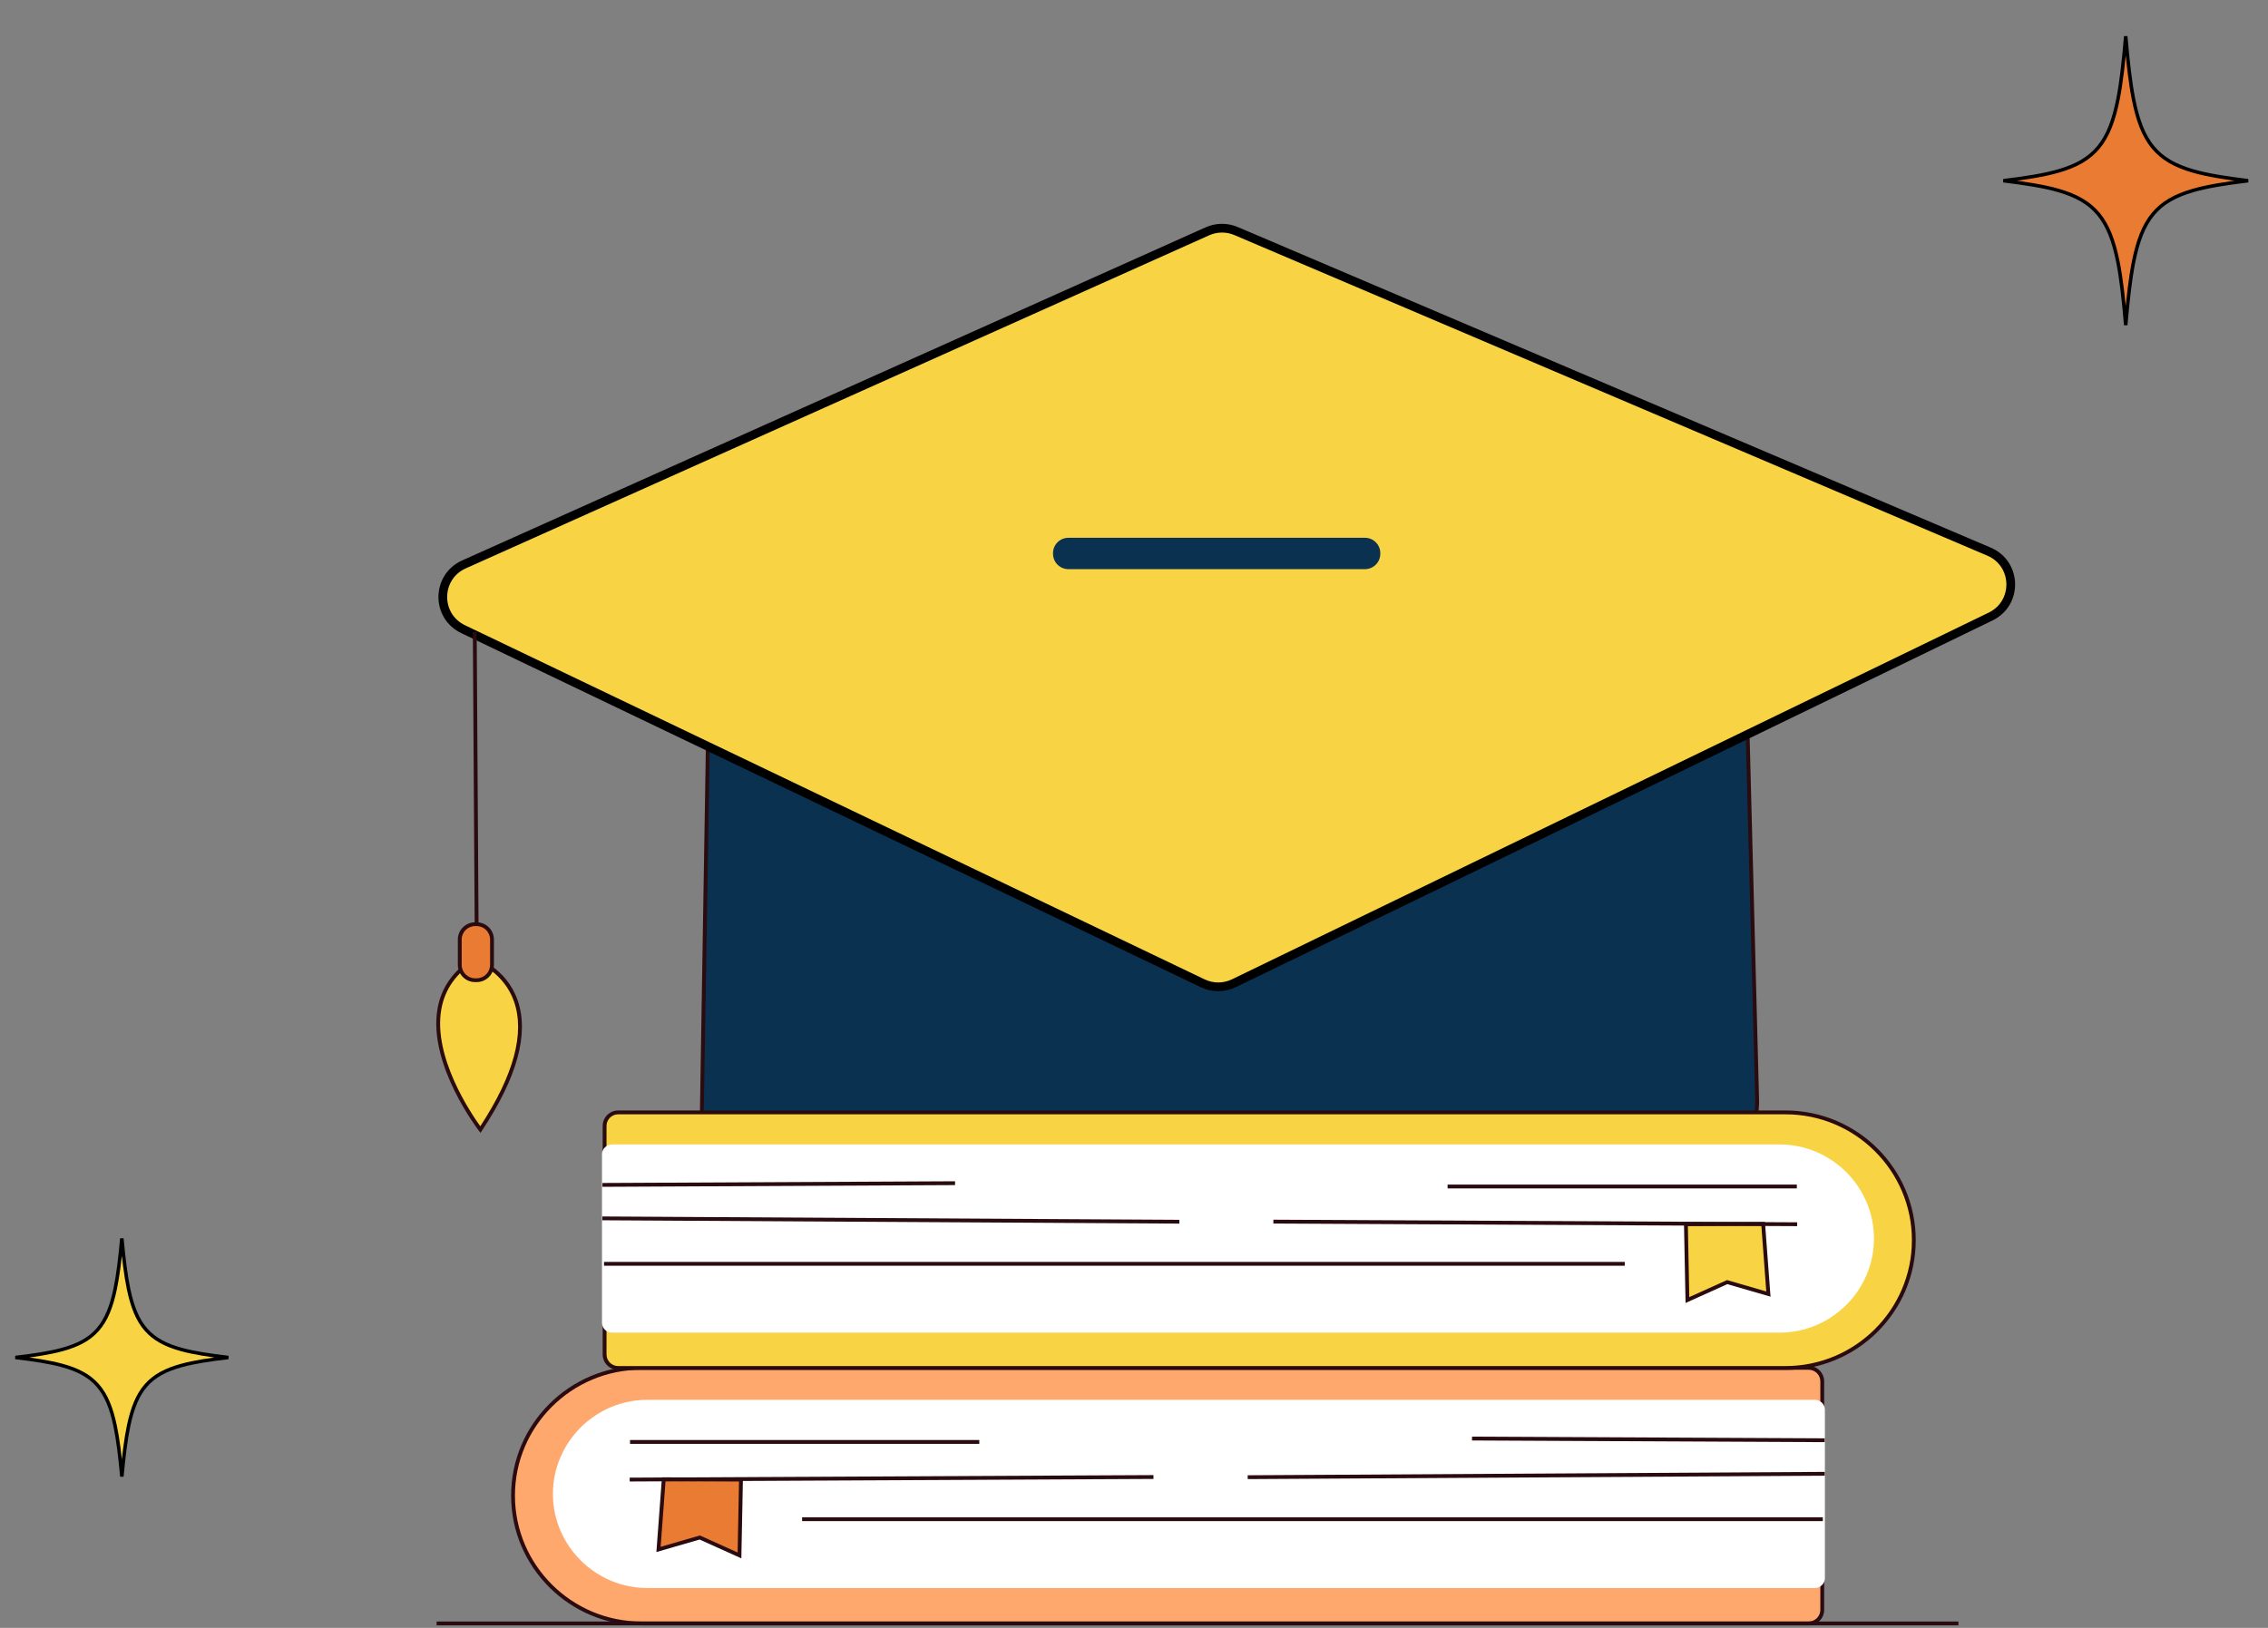 <svg width="78" height="56" viewBox="0 0 78 56" fill="none" xmlns="http://www.w3.org/2000/svg">
<rect x="0" y="0" width="78" height="56" fill="#808080" stroke="none"/>
<path d="M26.787 21.291L57.696 21.559C58.903 21.569 59.884 22.53 59.915 23.73L60.281 37.843C60.303 38.688 59.842 39.474 59.092 39.87L43.656 48.028C43.036 48.356 42.297 48.375 41.66 48.079L25.574 40.6C24.774 40.227 24.269 39.421 24.283 38.542L24.529 23.484C24.549 22.26 25.557 21.28 26.787 21.291Z" fill="#0A3150" stroke="#0A3150" stroke-width="0.3"/>
<path d="M42.606 48.504C42.251 48.504 41.896 48.428 41.569 48.276L25.483 40.796C24.607 40.389 24.051 39.503 24.067 38.54L24.312 23.482C24.334 22.151 25.433 21.076 26.767 21.076C26.774 21.076 26.781 21.076 26.788 21.076L57.698 21.344C59.028 21.356 60.096 22.402 60.13 23.727L60.497 37.838C60.521 38.772 60.021 39.624 59.193 40.062L43.757 48.22C43.4 48.409 43.003 48.504 42.606 48.504ZM24.378 23.483L24.445 23.485L24.199 38.542C24.184 39.454 24.71 40.292 25.539 40.677L41.625 48.157C42.281 48.462 43.055 48.442 43.695 48.104L59.131 39.946C59.915 39.532 60.388 38.725 60.364 37.842L59.998 23.73C59.966 22.477 58.955 21.487 57.697 21.476L26.787 21.208C25.517 21.198 24.465 22.218 24.445 23.485L24.378 23.483Z" fill="#2A0B0F"/>
<path d="M41.523 7.958C41.837 7.817 42.195 7.814 42.512 7.949L68.404 18.976C69.376 19.389 69.409 20.749 68.459 21.21L42.437 33.823C42.098 33.987 41.703 33.989 41.364 33.826L15.928 21.644C14.983 21.191 15 19.845 15.956 19.416L41.523 7.958Z" fill="#F8D344" stroke="black" stroke-width="0.3"/>
<path d="M46.943 19.579H36.743C36.453 19.579 36.215 19.342 36.215 19.052V19.027C36.215 18.737 36.453 18.5 36.743 18.5H46.943C47.233 18.5 47.471 18.737 47.471 19.027V19.052C47.471 19.342 47.233 19.579 46.943 19.579Z" fill="#0A3150"/>
<path d="M16.394 21.743L16.262 21.744L16.339 34.078L16.472 34.077L16.394 21.743Z" fill="#2A0B0F"/>
<path d="M16.522 38.858C16.522 38.858 13.389 34.812 16.329 33C16.329 33 19.694 34.079 16.522 38.858Z" fill="#F8D344"/>
<path d="M16.525 38.971L16.469 38.898C16.464 38.892 16.022 38.318 15.629 37.517C15.264 36.776 14.867 35.681 15.05 34.683C15.182 33.955 15.601 33.37 16.293 32.944L16.319 32.928L16.348 32.937C16.391 32.951 17.407 33.288 17.8 34.402C18.204 35.55 17.792 37.062 16.576 38.894L16.525 38.971ZM16.335 33.072C15.693 33.477 15.304 34.026 15.18 34.706C14.877 36.365 16.224 38.337 16.518 38.743C17.669 36.983 18.059 35.539 17.676 34.448C17.341 33.496 16.5 33.135 16.335 33.072Z" fill="#2A0B0F"/>
<path d="M16.393 33.72H16.341C16.05 33.72 15.812 33.483 15.812 33.193V32.32C15.812 32.03 16.05 31.793 16.341 31.793H16.393C16.683 31.793 16.921 32.03 16.921 32.32V33.193C16.921 33.483 16.683 33.72 16.393 33.72Z" fill="#E97B32"/>
<path d="M16.392 33.785H16.341C16.013 33.785 15.746 33.52 15.746 33.193V32.319C15.746 31.992 16.013 31.727 16.341 31.727H16.392C16.72 31.727 16.987 31.992 16.987 32.319V33.193C16.987 33.52 16.72 33.785 16.392 33.785ZM16.341 31.858C16.086 31.858 15.878 32.065 15.878 32.319V33.193C15.878 33.447 16.086 33.654 16.341 33.654H16.392C16.648 33.654 16.855 33.447 16.855 33.193V32.319C16.855 32.065 16.648 31.858 16.392 31.858H16.341Z" fill="#2A0B0F"/>
<path d="M62.207 55.845H22.061C19.634 55.845 17.648 53.867 17.648 51.449C17.648 49.031 19.634 47.053 22.061 47.053H62.207C62.464 47.053 62.675 47.262 62.675 47.518V55.379C62.675 55.635 62.464 55.845 62.207 55.845Z" fill="#FFA86E"/>
<path d="M62.203 55.912H22.056C19.587 55.912 17.578 53.91 17.578 51.45C17.578 48.99 19.587 46.988 22.056 46.988H62.203C62.497 46.988 62.736 47.227 62.736 47.52V55.381C62.736 55.674 62.497 55.912 62.203 55.912ZM22.056 47.12C19.66 47.12 17.71 49.062 17.71 51.45C17.71 53.838 19.66 55.781 22.056 55.781H62.203C62.424 55.781 62.604 55.601 62.604 55.381V47.52C62.604 47.299 62.424 47.12 62.203 47.12H22.056Z" fill="#2A0B0F"/>
<path d="M62.416 54.629H22.265C20.478 54.629 19.016 53.172 19.016 51.392C19.016 49.611 20.478 48.154 22.265 48.154H62.416C62.606 48.154 62.761 48.309 62.761 48.497V54.286C62.761 54.475 62.606 54.629 62.416 54.629Z" fill="white"/>
<path d="M22.829 50.887L22.648 53.302L24.067 52.891L25.434 53.508L25.485 50.9L22.829 50.887Z" fill="#E97B32"/>
<path d="M25.496 53.608L24.061 52.961L22.574 53.391L22.766 50.82L25.551 50.834L25.496 53.608ZM24.07 52.821L25.368 53.406L25.416 50.965L22.889 50.953L22.72 53.212L24.07 52.821Z" fill="#2A0B0F"/>
<path d="M39.669 50.744L21.656 50.832L21.657 50.964L39.67 50.876L39.669 50.744Z" fill="#2A0B0F"/>
<path d="M62.755 50.633L42.91 50.75L42.911 50.882L62.755 50.765L62.755 50.633Z" fill="#2A0B0F"/>
<path d="M62.69 52.195H27.586V52.327H62.69V52.195Z" fill="#2A0B0F"/>
<path d="M50.626 49.421L50.625 49.553L62.752 49.611L62.753 49.479L50.626 49.421Z" fill="#2A0B0F"/>
<path d="M33.679 49.537H21.668V49.669H33.679V49.537Z" fill="#2A0B0F"/>
<path d="M21.26 47.06H61.407C63.834 47.06 65.819 45.081 65.819 42.664C65.819 40.246 63.834 38.268 61.407 38.268H21.26C21.003 38.268 20.793 38.477 20.793 38.733V46.594C20.793 46.85 21.003 47.06 21.26 47.06Z" fill="#F8D344"/>
<path d="M61.407 47.125H21.26C20.966 47.125 20.727 46.887 20.727 46.594V38.733C20.727 38.44 20.966 38.201 21.26 38.201H61.407C63.876 38.201 65.885 40.203 65.885 42.663C65.885 45.123 63.876 47.125 61.407 47.125ZM21.26 38.333C21.039 38.333 20.859 38.512 20.859 38.733V46.594C20.859 46.814 21.039 46.993 21.26 46.993H61.407C63.803 46.993 65.753 45.051 65.753 42.663C65.753 40.275 63.803 38.333 61.407 38.333H21.26Z" fill="#2A0B0F"/>
<path d="M21.047 45.844H61.199C62.986 45.844 64.448 44.387 64.448 42.607C64.448 40.826 62.986 39.369 61.199 39.369H21.047C20.858 39.369 20.703 39.523 20.703 39.712V45.501C20.703 45.69 20.858 45.844 21.047 45.844Z" fill="white"/>
<path d="M60.637 42.102L60.817 44.517L59.399 44.106L58.032 44.722L57.98 42.114L60.637 42.102Z" fill="#F8D344"/>
<path d="M57.969 44.823L57.914 42.049L60.699 42.035L60.891 44.606L59.405 44.175L57.969 44.823ZM58.049 42.18L58.097 44.621L59.395 44.035L60.745 44.427L60.576 42.167L58.049 42.18Z" fill="#2A0B0F"/>
<path d="M43.794 41.958L43.793 42.09L61.806 42.18L61.807 42.048L43.794 41.958Z" fill="#2A0B0F"/>
<path d="M20.716 41.847L20.715 41.978L40.559 42.093L40.56 41.962L20.716 41.847Z" fill="#2A0B0F"/>
<path d="M55.878 43.41H20.773V43.542H55.878V43.41Z" fill="#2A0B0F"/>
<path d="M32.846 40.636L20.719 40.695L20.719 40.827L32.846 40.768L32.846 40.636Z" fill="#2A0B0F"/>
<path d="M61.796 40.75H49.785V40.882H61.796V40.75Z" fill="#2A0B0F"/>
<path d="M67.353 55.781H15.016V55.913H67.353V55.781Z" fill="#2A0B0F"/>
<path d="M73.107 1.247C73.034 2.12 72.955 2.829 72.841 3.407C72.696 4.142 72.495 4.673 72.172 5.064C71.848 5.457 71.407 5.704 70.798 5.88C70.294 6.026 69.672 6.123 68.899 6.217C69.672 6.311 70.294 6.408 70.798 6.554C71.407 6.73 71.848 6.977 72.172 7.369C72.495 7.761 72.696 8.291 72.841 9.025C72.955 9.604 73.034 10.313 73.107 11.185C73.181 10.313 73.26 9.604 73.374 9.025C73.519 8.291 73.72 7.761 74.043 7.369C74.367 6.977 74.807 6.73 75.417 6.554C75.921 6.408 76.544 6.311 77.316 6.217C76.544 6.123 75.921 6.026 75.417 5.88C74.807 5.704 74.367 5.457 74.043 5.064C73.72 4.673 73.519 4.142 73.374 3.407C73.26 2.829 73.181 2.12 73.107 1.247Z" fill="#E97B32" stroke="black" stroke-width="0.12"/>
<path d="M4.191 42.602C4.127 43.301 4.058 43.873 3.96 44.343C3.831 44.96 3.65 45.409 3.361 45.739C3.072 46.07 2.678 46.277 2.135 46.425C1.705 46.542 1.178 46.622 0.529 46.698C1.178 46.774 1.705 46.855 2.135 46.972C2.678 47.12 3.072 47.327 3.361 47.658C3.65 47.989 3.831 48.436 3.96 49.054C4.058 49.523 4.127 50.095 4.191 50.794C4.255 50.095 4.324 49.523 4.422 49.054C4.551 48.436 4.731 47.989 5.02 47.658C5.309 47.327 5.703 47.12 6.246 46.972C6.676 46.854 7.204 46.774 7.853 46.698C7.204 46.622 6.676 46.542 6.246 46.425C5.703 46.277 5.309 46.07 5.02 45.739C4.73 45.409 4.551 44.96 4.422 44.343C4.324 43.873 4.255 43.301 4.191 42.602Z" fill="#F8D344" stroke="black" stroke-width="0.12"/>
</svg>
